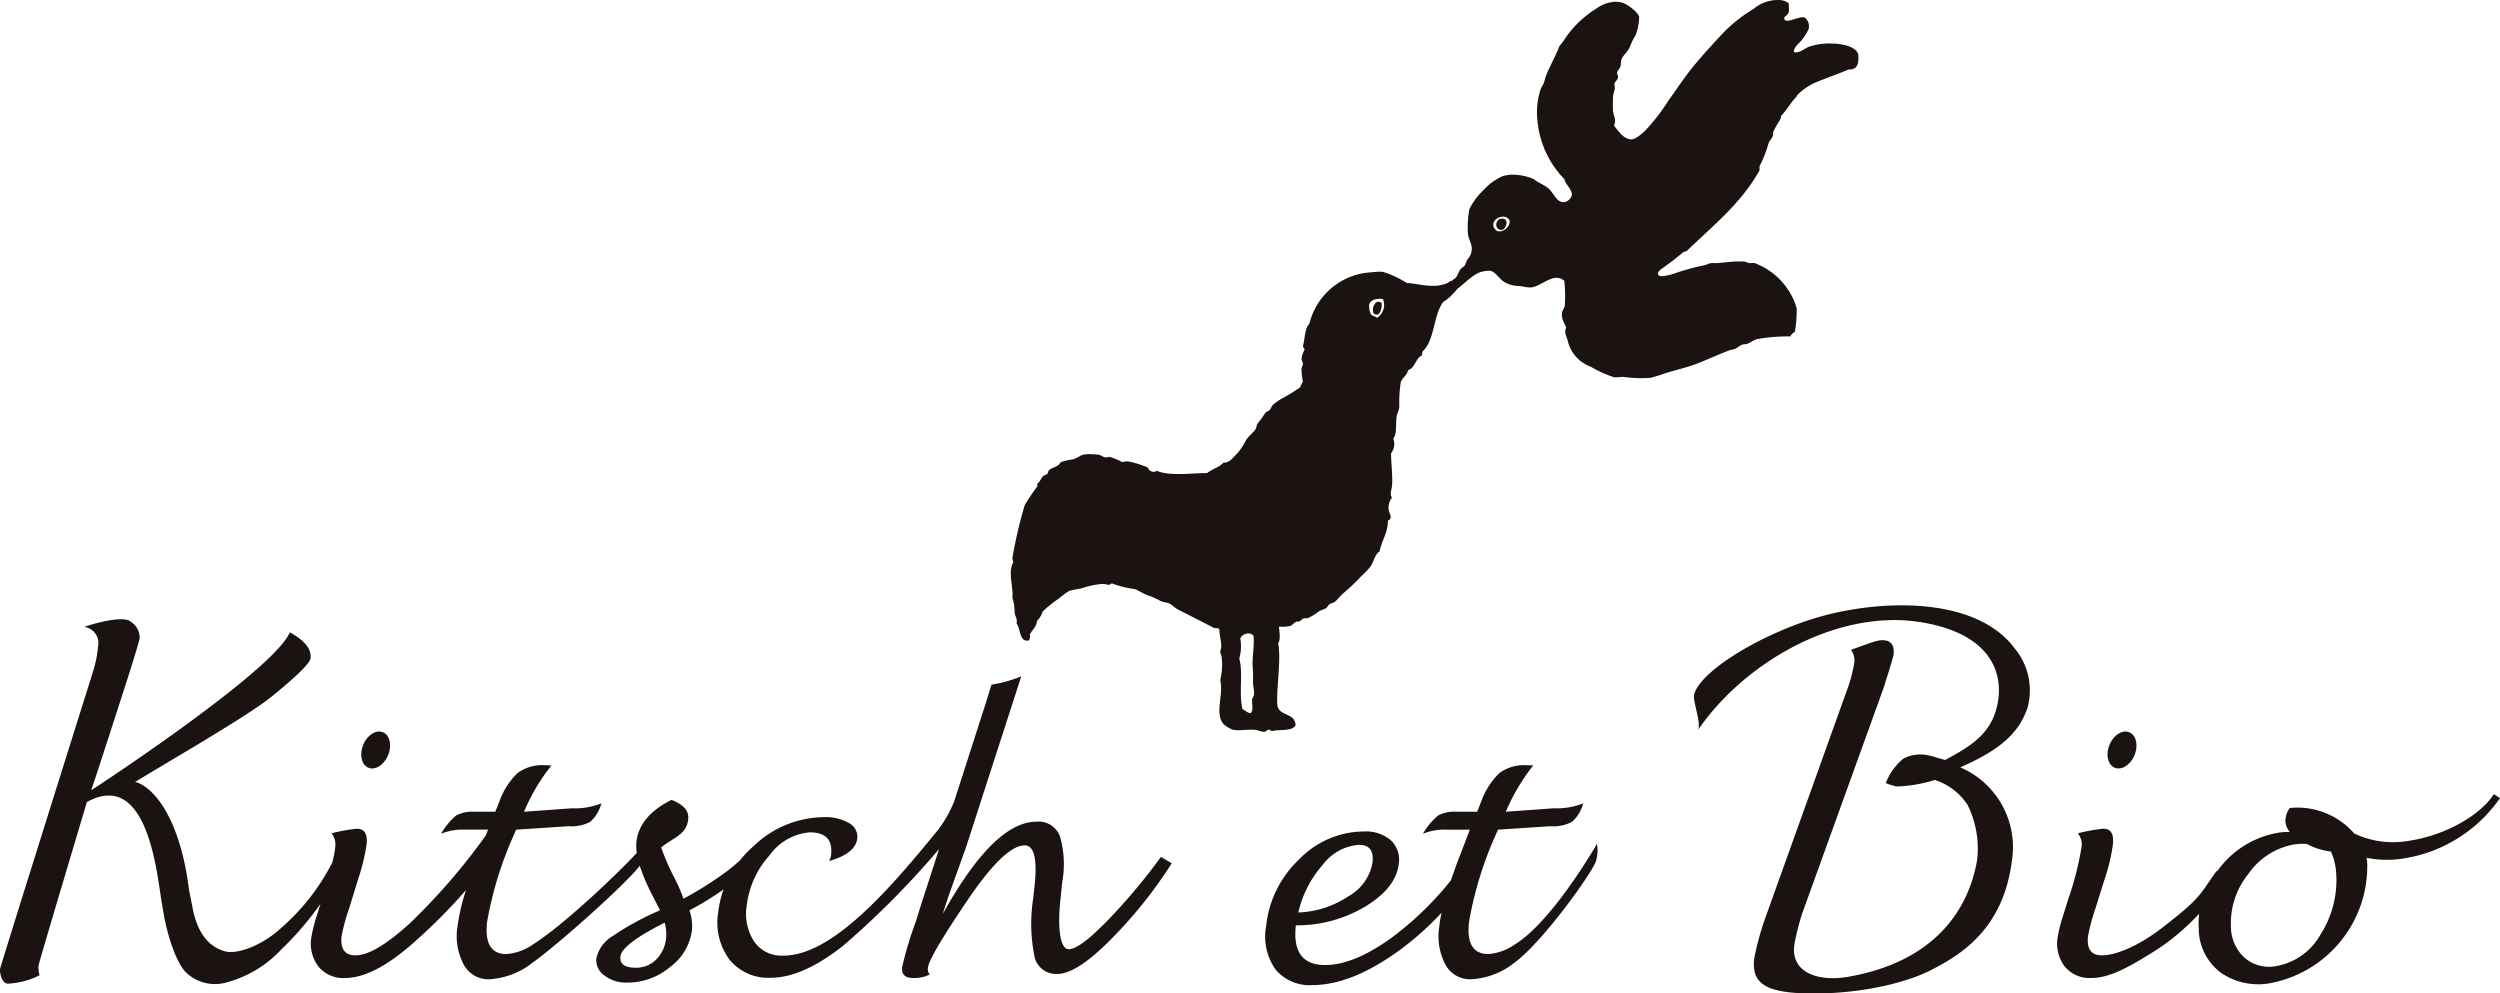 <svg height="97.754" viewBox="0 0 246 97.754" width="246" xmlns="http://www.w3.org/2000/svg" xmlns:xlink="http://www.w3.org/1999/xlink"><clipPath id="a"><path d="m0 0h246v97.754h-246z"/></clipPath><g clip-path="url(#a)" fill="#1a1311"><path d="m119.789 75.161a5.3 5.3 0 0 1 -2.65.984c-1.507 0-2.148-1.043-1.914-3.145a35.731 35.731 0 0 1 2.559-8.432c.058-.141.163-.364.285-.662l5.15-.339a3.9 3.9 0 0 0 2.139-.432 3.644 3.644 0 0 0 1.1-1.819 7.14 7.14 0 0 1 -2.927.488l-4.688.339a20.1 20.1 0 0 1 2.7-4.555c-.294-.013-.5-.025-.641-.025a4.128 4.128 0 0 0 -2.689.773 7.444 7.444 0 0 0 -1.813 2.864l-.37.943h-2.054a3.342 3.342 0 0 0 -1.784.365 6.5 6.5 0 0 0 -1.5 1.8 5.628 5.628 0 0 1 2.33-.405h2.283l-.867 2.276c-.39.984-.71 1.886-1 2.722a31.426 31.426 0 0 1 -5.776 5.595q-3.748 2.735-6.613 2.73c-2.192 0-3.151-1.307-2.865-3.906a13.079 13.079 0 0 0 6.794-1.829q3.063-1.836 3.333-4.22a2.61 2.61 0 0 0 -.778-2.318 3.764 3.764 0 0 0 -2.654-.869 8.908 8.908 0 0 0 -6.371 2.747 10.517 10.517 0 0 0 -3.25 6.591 5.629 5.629 0 0 0 .916 4.225 4.349 4.349 0 0 0 3.626 1.553q3.736 0 8.259-3.194a28.9 28.9 0 0 0 4.466-3.931 11.522 11.522 0 0 0 -.222 1.353 5.968 5.968 0 0 0 .6 3.753 2.749 2.749 0 0 0 2.493 1.448 7.47 7.47 0 0 0 4.255-1.6c2.785-1.982 8-9.267 8.1-10.153a3.585 3.585 0 0 0 .063-1.572c-.48.827-4.506 7.653-8.025 9.864m-18.934-7.828a4.869 4.869 0 0 1 3.545-1.94c1.018 0 1.455.57 1.334 1.712a4.727 4.727 0 0 1 -2.365 3.343 9.517 9.517 0 0 1 -4.94 1.6 10.648 10.648 0 0 1 2.425-4.713" transform="translate(29.326 17.733)"/><path d="m108.568 76.64q-2.445 2.457-3.434 2.408c-.835-.042-1.088-2.152-.778-4.974l.169-1.63a9.836 9.836 0 0 0 -.241-4.543 2.238 2.238 0 0 0 -2.284-1.401q-4.193 0-9.233 9.086c.235-.753.406-1.266.487-1.538 1.158-3.236 1.768-4.925 1.809-5.044l5.43-16.807a12.691 12.691 0 0 1 -2.931.823l-.6 1.937-3.073 9.558a12.244 12.244 0 0 1 -1.53 2.722c-4.883 6.012-10.53 12.5-15.342 12.446a3.249 3.249 0 0 1 -2.8-1.373 5 5 0 0 1 -.736-3.563 8.859 8.859 0 0 1 2.246-4.935 5.375 5.375 0 0 1 3.956-2.259c1.568 0 2.254.735 2.1 2.2a1.7 1.7 0 0 1 -.205.625c1.746-.5 2.674-1.25 2.78-2.234a1.526 1.526 0 0 0 -.816-1.507 4.56 4.56 0 0 0 -2.449-.579 10.085 10.085 0 0 0 -6.889 2.8 11.547 11.547 0 0 0 -1.4 1.456c-.474.43-.879.769-1.35 1.125a37.686 37.686 0 0 1 -4.2 2.649 15.364 15.364 0 0 0 -.965-2.194 26.045 26.045 0 0 1 -1.232-2.846c1.111-.96 2.6-1.249 2.671-2.921.029-.715-.474-1.307-1.647-1.771-2.119 1.052-3.266 2.433-3.458 4.141a4.855 4.855 0 0 0 .033 1.08c-1.811 1.973-7.156 7.071-10.156 8.966a5.284 5.284 0 0 1 -2.661.985c-1.506 0-2.139-1.044-1.911-3.146a35.841 35.841 0 0 1 2.572-8.432c.068-.141.148-.364.286-.662l5.148-.339a3.943 3.943 0 0 0 2.141-.43 3.649 3.649 0 0 0 1.1-1.821 7.1 7.1 0 0 1 -2.921.488l-4.688.339a19.206 19.206 0 0 1 2.693-4.555c-.3-.013-.517-.025-.647-.025a4.1 4.1 0 0 0 -2.687.773 7.273 7.273 0 0 0 -1.806 2.863l-.382.943h-2.048a3.426 3.426 0 0 0 -1.8.365 6.874 6.874 0 0 0 -1.49 1.8 5.636 5.636 0 0 1 2.33-.405h2.294l-.207.555a61.514 61.514 0 0 1 -7.466 8.64q-3.479 3.177-5.36 3.177c-1.057 0-1.509-.625-1.381-1.871a19.01 19.01 0 0 1 .747-2.756l.906-2.938a19.826 19.826 0 0 0 .808-3.326c.115-1.05-.209-1.571-.946-1.571a16.155 16.155 0 0 0 -2.5.454 1.783 1.783 0 0 1 .356 1.4 9.725 9.725 0 0 1 -.276 1.457 21.433 21.433 0 0 1 -5.09 6.5c-1.775 1.639-4.216 2.574-5.424 2.267-1.5-.4-2.756-1.6-3.269-4.436l-.321-1.627c-.871-6.967-3.363-9.843-4.964-10.509a1.176 1.176 0 0 0 -.347-.1c3.1-1.911 11.027-6.454 13.4-8.374q3.789-3.067 3.869-3.814c.1-.9-.579-1.746-2.041-2.542-1.542 3.763-19.355 15.447-19.548 15.538.161-.339 3.707-11.379 3.707-11.379.68-2.143 1.029-3.334 1.063-3.575a1.845 1.845 0 0 0 -.863-1.622c-.556-.53-2.692-.132-4.589.5a1.613 1.613 0 0 1 1.358 1.949 11.343 11.343 0 0 1 -.5 2.479s-9.111 28.983-9.138 29.224c-.054.464.208 1.456.77 1.456a7.659 7.659 0 0 0 3.12-.827 2.42 2.42 0 0 1 -.1-.968c.033-.315 4.757-16.078 4.757-16.078 6.1-3.343 6.918 7.481 7.373 9.966l.211 1.214c.434 2.374 1.283 4.65 2.1 5.523a4.115 4.115 0 0 0 3.846 1.105 11.451 11.451 0 0 0 5.63-3.33 30.711 30.711 0 0 0 3.818-4.457l-.356 1.159a14.048 14.048 0 0 0 -.542 2.15 3.719 3.719 0 0 0 .723 2.888 3.156 3.156 0 0 0 2.6 1.1c1.847 0 4.055-1.117 6.619-3.368a54.517 54.517 0 0 0 5.277-5.285 20.5 20.5 0 0 0 -.835 3.575 5.965 5.965 0 0 0 .612 3.753 2.738 2.738 0 0 0 2.493 1.449 7.538 7.538 0 0 0 4.252-1.609c2.514-1.787 9.226-7.77 10.576-9.558a19.788 19.788 0 0 0 1.1 2.632l.9 1.746a27.97 27.97 0 0 0 -4.708 2.565 3.394 3.394 0 0 0 -1.557 2.143 1.8 1.8 0 0 0 .776 1.7 3.46 3.46 0 0 0 2.254.708 6.517 6.517 0 0 0 4.233-1.543 5.328 5.328 0 0 0 2.136-3.6 4.645 4.645 0 0 0 -.246-1.965 30.125 30.125 0 0 0 3.359-2.06 10.059 10.059 0 0 0 -.523 2.246 6.117 6.117 0 0 0 1.107 4.663 4.916 4.916 0 0 0 4.058 1.783q3.143 0 7.154-3.173a85.386 85.386 0 0 0 9.415-9.5l-1.738 5.366c-.343 1.084-.513 1.676-.542 1.746a35.748 35.748 0 0 0 -1.358 4.518c-.076.721.288 1.067 1.091 1.067a3.391 3.391 0 0 0 1.619-.339.9.9 0 0 1 -.178-.654q.1-1.042 3.834-6.562 3.7-5.5 5.7-5.494c.933 0 1.258 1.364.952 4.1l-.137 1.209a16.246 16.246 0 0 0 .174 5.767 2.167 2.167 0 0 0 2.226 1.572q1.793 0 4.878-3.02a44.481 44.481 0 0 0 6.373-7.869l-1.065-.625a58.841 58.841 0 0 1 -5.668 6.683m-43.03 1.336a3.38 3.38 0 0 1 -.977 2.085 2.8 2.8 0 0 1 -2.021.8c-1.082 0-1.58-.373-1.487-1.109.075-.794 1.525-1.9 4.348-3.326a3.949 3.949 0 0 1 .137 1.547" transform="translate(0 14.351)"/><path d="m28.068 58.647c.719.141 1.555-.562 1.848-1.547.29-1-.052-1.911-.789-2.052s-1.56.559-1.85 1.547.054 1.92.79 2.052" transform="translate(8.37 16.952)"/><path d="m159.439 58.647c.732.141 1.56-.562 1.853-1.547.29-1-.058-1.911-.794-2.052s-1.558.559-1.856 1.547.067 1.92.8 2.052" transform="translate(48.837 16.952)"/><path d="m138.857 46.95c-5.8 1.912-11.007 5.354-11.422 7.44-.114.6.774 2.87.373 3.445 4.67-6.8 13.741-11.863 21.731-10.67 6.684 1 8.3 4.6 7.825 7.728-.476 3.095-2.421 4.37-5.214 5.863-.474-.111-1.27-.383-1.562-.434a3.635 3.635 0 0 0 -2.527.285 5.856 5.856 0 0 0 -1.755 2.421 6.239 6.239 0 0 0 1.084.339 14.245 14.245 0 0 0 3.742-.645 6.05 6.05 0 0 1 3.244 2.491 9.666 9.666 0 0 1 .916 5.4c-.853 4.981-4.273 10.013-12.691 11.478-3.06.528-5.793-.48-5.258-3.339a24.21 24.21 0 0 1 .727-2.859l8-22.161c.642-2.018.981-3.135 1.006-3.359.1-.927-.267-1.39-1.06-1.4-.7-.013-1.359.339-3.135.939a1.776 1.776 0 0 1 .332 1.24 14.424 14.424 0 0 1 -.577 2.318l-8.3 23.154a27.811 27.811 0 0 0 -.978 3.682c-.242 2.222.861 3.2 4.423 3.393 4.8.239 10.022-.736 13.039-2.3 2.748-1.423 6.994-3.881 7.885-10.637a8.548 8.548 0 0 0 -5.069-9.281c3.894-1.706 5.732-3.336 6.6-5.8a6.447 6.447 0 0 0 -1.216-5.867c-4.035-5.482-14.277-4.8-20.16-2.855" transform="translate(39.253 14.026)"/><path d="m197.711 59.741c-1.039 1.733-4.319 4-8.409 4.6a8.91 8.91 0 0 1 -5.319-.729 7.4 7.4 0 0 0 -6.345-2.508 2.205 2.205 0 0 0 -.428 1.366 1.878 1.878 0 0 0 .442 1.006 5.27 5.27 0 0 0 -1.1.054 9.239 9.239 0 0 0 -5.711 3.343c-.115.149-.222.281-.322.421l-.124.059c-1.632 2.3-1.47 2.577-5.3 5.528-2.479 1.919-4.68 2.722-5.937 2.722-1.049 0-1.515-.625-1.372-1.871a18.94 18.94 0 0 1 .736-2.755l.921-2.938a18.553 18.553 0 0 0 .79-3.326c.116-1.052-.188-1.572-.933-1.572a16.116 16.116 0 0 0 -2.511.455 1.744 1.744 0 0 1 .352 1.4 30.067 30.067 0 0 1 -1.287 5.031l-.517 1.664a13.562 13.562 0 0 0 -.538 2.152 3.684 3.684 0 0 0 .719 2.887 3.161 3.161 0 0 0 2.59 1.1c1.851 0 3.778-1.092 6.655-2.917a23.319 23.319 0 0 0 3.962-3.406 8.86 8.86 0 0 0 -.044 1.432 5.438 5.438 0 0 0 2.169 4.365 6.472 6.472 0 0 0 5.052 1 11.715 11.715 0 0 0 9.362-11.7 4.966 4.966 0 0 0 -.069-.6 10.151 10.151 0 0 0 3.838.033 14.2 14.2 0 0 0 9.294-5.908zm-17.042 13.806a6.22 6.22 0 0 1 -4.273 3.095 3.7 3.7 0 0 1 -3.165-.77 4.13 4.13 0 0 1 -1.38-3.078 7.7 7.7 0 0 1 1.723-5.213 6.94 6.94 0 0 1 4.45-2.884 5.787 5.787 0 0 1 1.292-.054 6.636 6.636 0 0 0 2.375.744 6.161 6.161 0 0 1 .519 2.16 9.949 9.949 0 0 1 -1.541 6" transform="translate(47.674 18.403)"/><g fill-rule="evenodd"><path d="m99.414 56.035a.891.891 0 0 0 -.8.48 4.307 4.307 0 0 1 -.1 1.987c.412 1.489-.068 3.426.319 4.973.273.128.443.364.81.405.318-.382.08-.927.141-1.358.02-.157.158-.289.178-.455.059-.423-.123-.935-.093-1.4a14.711 14.711 0 0 0 -.043-1.58c-.017-.927.19-1.878.09-2.846a.729.729 0 0 0 -.508-.208m12.993-32.926h-.089c-.459.008-.922.174-1.014.562a2.183 2.183 0 0 0 .137.906c.122.211.488.252.633.405a1.511 1.511 0 0 0 .587-1.85 1.268 1.268 0 0 0 -.255-.025m-28.431 15.295h.131c.207.008.4.025.559.042.239.033.446.232.676.272h.047c.115 0 .26-.054.36-.048l.112.016a7.345 7.345 0 0 1 1.146.489 1.762 1.762 0 0 1 .5-.068l.122.009a9.6 9.6 0 0 1 1.9.6.61.61 0 0 0 .566.422.421.421 0 0 0 .29-.107l.161.061c1.345.459 3.317.17 4.65.166h.158c.5-.4 1.211-.572 1.63-1.043l.071.008h.077c.415-.025.781-.472 1.114-.819a5.882 5.882 0 0 0 .9-1.312c.272-.476.718-.757.994-1.175.092-.145.067-.327.136-.451a5.971 5.971 0 0 1 .453-.587 5.362 5.362 0 0 1 .4-.587c.1-.109.262-.124.361-.224.17-.174.224-.43.407-.587a6.831 6.831 0 0 1 .861-.587 14.1 14.1 0 0 0 1.757-1.084 4.1 4.1 0 0 1 .273-.547 6.077 6.077 0 0 1 -.137-1.307c.017-.141.141-.3.137-.455s-.133-.323-.137-.5a2.869 2.869 0 0 1 .273-.852c.1-.133-.146-.224-.136-.405.211-.729.157-1.714.633-2.177a6.625 6.625 0 0 1 5.962-5.056c.243-.025.569-.059.882-.067h.13c.089 0 .174 0 .255.012a9.32 9.32 0 0 1 2.348 1.094c.719.033 1.595.264 2.476.281h.166a3.517 3.517 0 0 0 1.291-.241 2.058 2.058 0 0 0 .311-.186.858.858 0 0 1 .163-.071l.065-.016a.191.191 0 0 0 .075-.067.128.128 0 0 1 .109-.042l.037.009h.027a.594.594 0 0 1 .2.107 2.459 2.459 0 0 1 .347.19c.064.059.132.124.065.211s-.128.154-.19.229c-.129.157-.26.314-.4.463a5.088 5.088 0 0 1 -.9.836c-.075.05-.152.1-.232.145-1 1.3-.833 3.772-2.034 4.878-.072.09-.031.3-.09.405-.636.3-.636 1.233-1.355 1.448-.1.555-.562.7-.719 1.216a12.414 12.414 0 0 0 -.136 2.391c-.03.34-.233.663-.273 1-.1.765.048 1.651-.318 2.122a1.519 1.519 0 0 1 -.221 1.448c-.01.91.184 2.318.086 3.252-.037.373-.25.746 0 1.126a1.529 1.529 0 0 0 -.314 1.224c.072.4.439.786-.092 1.039.03 1.13-.612 1.974-.814 3.026-.489.31-.56 1-.9 1.489a8.257 8.257 0 0 1 -.859.9 20.706 20.706 0 0 1 -1.808 1.721c-.334.272-.577.662-.857.855-.153.112-.352.124-.5.228s-.192.266-.315.36c-.162.129-.509.2-.768.361a4.967 4.967 0 0 1 -1.039.637 1.045 1.045 0 0 1 -.232.017.68.68 0 0 0 -.222.024c-.14.059-.211.191-.358.273a.393.393 0 0 1 -.174.025.414.414 0 0 0 -.143.017c-.234.082-.42.356-.589.405a2.35 2.35 0 0 1 -.738.09h-.394c.012.373.2 1.3-.086 1.631.31 1.5-.145 4.17-.092 5.916.044 1.366 1.784.811 1.806 2.167-.374.6-1.57.373-2.259.547h-.048c-.14-.016-.2-.1-.314-.14-.238.05-.249.194-.45.228h-.067a3.82 3.82 0 0 1 -.7-.187 4.265 4.265 0 0 0 -.515-.029c-.4 0-.84.042-1.218.05h-.122a2.441 2.441 0 0 1 -.536-.065 2.948 2.948 0 0 1 -.858-.539c-.893-1.05.022-2.825-.319-4.344a6.129 6.129 0 0 0 .135-2.251c-.017-.165-.126-.331-.135-.5a3.819 3.819 0 0 1 .092-.447c.035-.587-.186-1.192-.182-1.805a.523.523 0 0 0 -.347-.094.238.238 0 0 0 -.075 0 .459.459 0 0 0 -.075 0c-1.2-.629-2.366-1.209-3.614-1.853-.275-.141-.488-.405-.769-.547s-.62-.132-.9-.264a9.17 9.17 0 0 0 -.951-.455c-.171-.058-.34-.112-.5-.182-.326-.141-.666-.364-1.084-.538a9.83 9.83 0 0 1 -2.212-.547c-.179-.008-.233.1-.361.141a2.328 2.328 0 0 0 -.7-.1 8.912 8.912 0 0 0 -2.052.455 9.5 9.5 0 0 0 -1.13.228 7 7 0 0 0 -1.037.765 11.716 11.716 0 0 0 -1.581 1.266 2.12 2.12 0 0 1 -.542.9c-.069.629-.491.9-.725 1.358a.712.712 0 0 1 -.092.587c-.976.19-.781-1.167-1.216-1.672.12-.409-.124-.687-.182-1.039a5.238 5.238 0 0 0 -.224-1.534c.13-.952-.471-2.458.089-3.435a3.561 3.561 0 0 0 -.089-.405 44.817 44.817 0 0 1 1.218-5.237 19.953 19.953 0 0 1 1.22-1.808c.1-.122-.069-.229.044-.319.242-.182.336-.5.543-.721.1-.107.289-.107.407-.222.09-.092.094-.29.178-.365.334-.31.923-.306 1.133-.769a4.182 4.182 0 0 1 1.083-.269c.466-.071.875-.442 1.216-.5a4.2 4.2 0 0 1 .59-.042zm28.231-15.01c-.539.008-.8 1.283-.169 1.274.385 0 .53-.736.5-1.125a.487.487 0 0 0 -.28-.141z" transform="translate(23.428 6.298)"/><path d="m114.244 21.321h-.067c-.662.026-1.334.746-.6 1.375a.718.718 0 0 0 .3.071c.657 0 1.269-.874.874-1.247a.78.78 0 0 0 -.5-.2m.943-4.128h.18a5.465 5.465 0 0 1 1.91.446c.371.34.852.464 1.4.9.509.405.794 1.4 1.54 1.356a.957.957 0 0 0 .765-.679c.073-.578-.678-1.1-.723-1.58a9.461 9.461 0 0 1 -2.664-5.826 7.279 7.279 0 0 1 .318-3.028c.075-.215.232-.413.317-.629.093-.249.128-.5.225-.729.381-.934.929-1.919 1.311-2.887a8.428 8.428 0 0 0 .63-.861 10.206 10.206 0 0 1 3.016-2.842 3.378 3.378 0 0 1 1.909-.663l.14.009a2.835 2.835 0 0 1 .439.065c.525.133 1.652.985 1.712 1.448a5.748 5.748 0 0 1 -.314 1.672c-.093.216-.252.447-.362.679s-.216.522-.317.721c-.217.413-.612.695-.768 1.133-.064.17-.014.447-.093.675s-.294.352-.313.542.11.348.086.5c-.026.239-.293.4-.357.628-.025.1.058.283.046.411-.035.3-.178.616-.182.905-.009.434-.034.952 0 1.358.033.421.364.886.089 1.44.428.513.933 1.341 1.715 1.356.409.008.98-.521 1.313-.81a18.837 18.837 0 0 0 2.348-3.029c.781-1.077 1.525-2.2 2.258-3.12.891-1.117 2.131-2.466 3.207-3.613a14.762 14.762 0 0 1 2.895-2.262 3.688 3.688 0 0 1 1.986-.857 2.8 2.8 0 0 1 .412-.02h.106a1.537 1.537 0 0 1 .971.331c-.038.438.077.625-.044.951-.089.249-.437.319-.405.539.08.555 1.2-.124 1.818-.124h.06a.6.6 0 0 1 .153.033 1.12 1.12 0 0 1 .364 1.134 6.012 6.012 0 0 1 -.676 1.083c-.313.382-.784.663-.772 1.176.562.14 1-.352 1.54-.547a6.282 6.282 0 0 1 1.965-.3h.149l.148.008c1.135.033 2.235.323 2.523 1.014.093.918-.061 1.593-.946 1.536-1.008.438-1.983.761-2.982 1.175a5.714 5.714 0 0 0 -1.942 1.22c-.12.111-.184.269-.317.4-.484.521-.832 1.2-1.4 1.77.009.332-.222.535-.364.812a7.261 7.261 0 0 0 -.406.769c-.039.116 0 .281-.046.405-.09.239-.31.442-.406.674a11.566 11.566 0 0 1 -.9 2.3v.405c-1.8 3.249-4.623 5.47-7.181 7.953a1.88 1.88 0 0 0 -.318.09 24.836 24.836 0 0 1 -1.986 1.536c-.167.12-.561.36-.5.633.034.14.174.194.369.2h.065a6.507 6.507 0 0 0 1.507-.381 23.278 23.278 0 0 1 2.53-.679c.289-.05.519-.195.722-.224a1.325 1.325 0 0 1 .178-.012h.089a2.626 2.626 0 0 0 .366.008c.715-.058 1.448-.161 2.118-.165h.208c.128 0 .26.012.385.021s.256.115.405.14a2.714 2.714 0 0 0 .413-.012h.067a.169.169 0 0 1 .061.008 6.716 6.716 0 0 1 3.3 2.615 5.882 5.882 0 0 1 .859 1.855 12.426 12.426 0 0 1 -.178 2.307 1.088 1.088 0 0 0 -.455.447 16.517 16.517 0 0 0 -3.3.273c-.324.1-.625.347-.947.455-.17.05-.348.033-.494.086-.259.1-.433.294-.681.405-.173.078-.364.071-.542.137-1.028.388-2.031.852-3.074 1.266s-2.156.662-3.248.993a14.844 14.844 0 0 1 -1.448.455 12.274 12.274 0 0 1 -2.71-.092.389.389 0 0 0 -.1 0 7.02 7.02 0 0 1 -.761.046 11.219 11.219 0 0 1 -2.306-1.035 3.6 3.6 0 0 1 -2.3-2.623c-.118-.443-.368-.746-.136-1.218-.156-.5-.5-.8-.407-1.494.033-.226.225-.433.271-.674a15.05 15.05 0 0 0 -.046-2.441 1.09 1.09 0 0 0 -.761-.307c-.811 0-1.668.824-2.443.935a1.371 1.371 0 0 1 -.195.009c-.334 0-.723-.109-1.071-.141a3 3 0 0 1 -1.4-.364c-.5-.3-.916-1.043-1.4-1.125a.469.469 0 0 0 -.11-.013 3.743 3.743 0 0 0 -.751.1 2.671 2.671 0 0 0 -.773.371 9.491 9.491 0 0 0 -.878.7c-.135.12-.271.232-.409.339a2.464 2.464 0 0 1 -.2.157.258.258 0 0 1 -.076.038h-.025a.146.146 0 0 1 -.1-.054c-.063-.1.058-.224.071-.323-.025-.264-.315-.264-.409-.45.415-.212.442-.642.723-1.04.1-.14.31-.222.408-.364s.15-.394.267-.587a1.521 1.521 0 0 0 .409-1.262c-.054-.381-.306-.79-.36-1.22a9.79 9.79 0 0 1 .132-2.441 6.2 6.2 0 0 1 1.356-1.853 5.384 5.384 0 0 1 1.988-1.44 4.193 4.193 0 0 1 .938-.132m-1.085 4.335c-.712.008-.774 1.241.1 1.092.374-.241.581-.976.044-1.084a.515.515 0 0 0 -.076-.008z" transform="translate(33.677 .001)"/></g></g></svg>